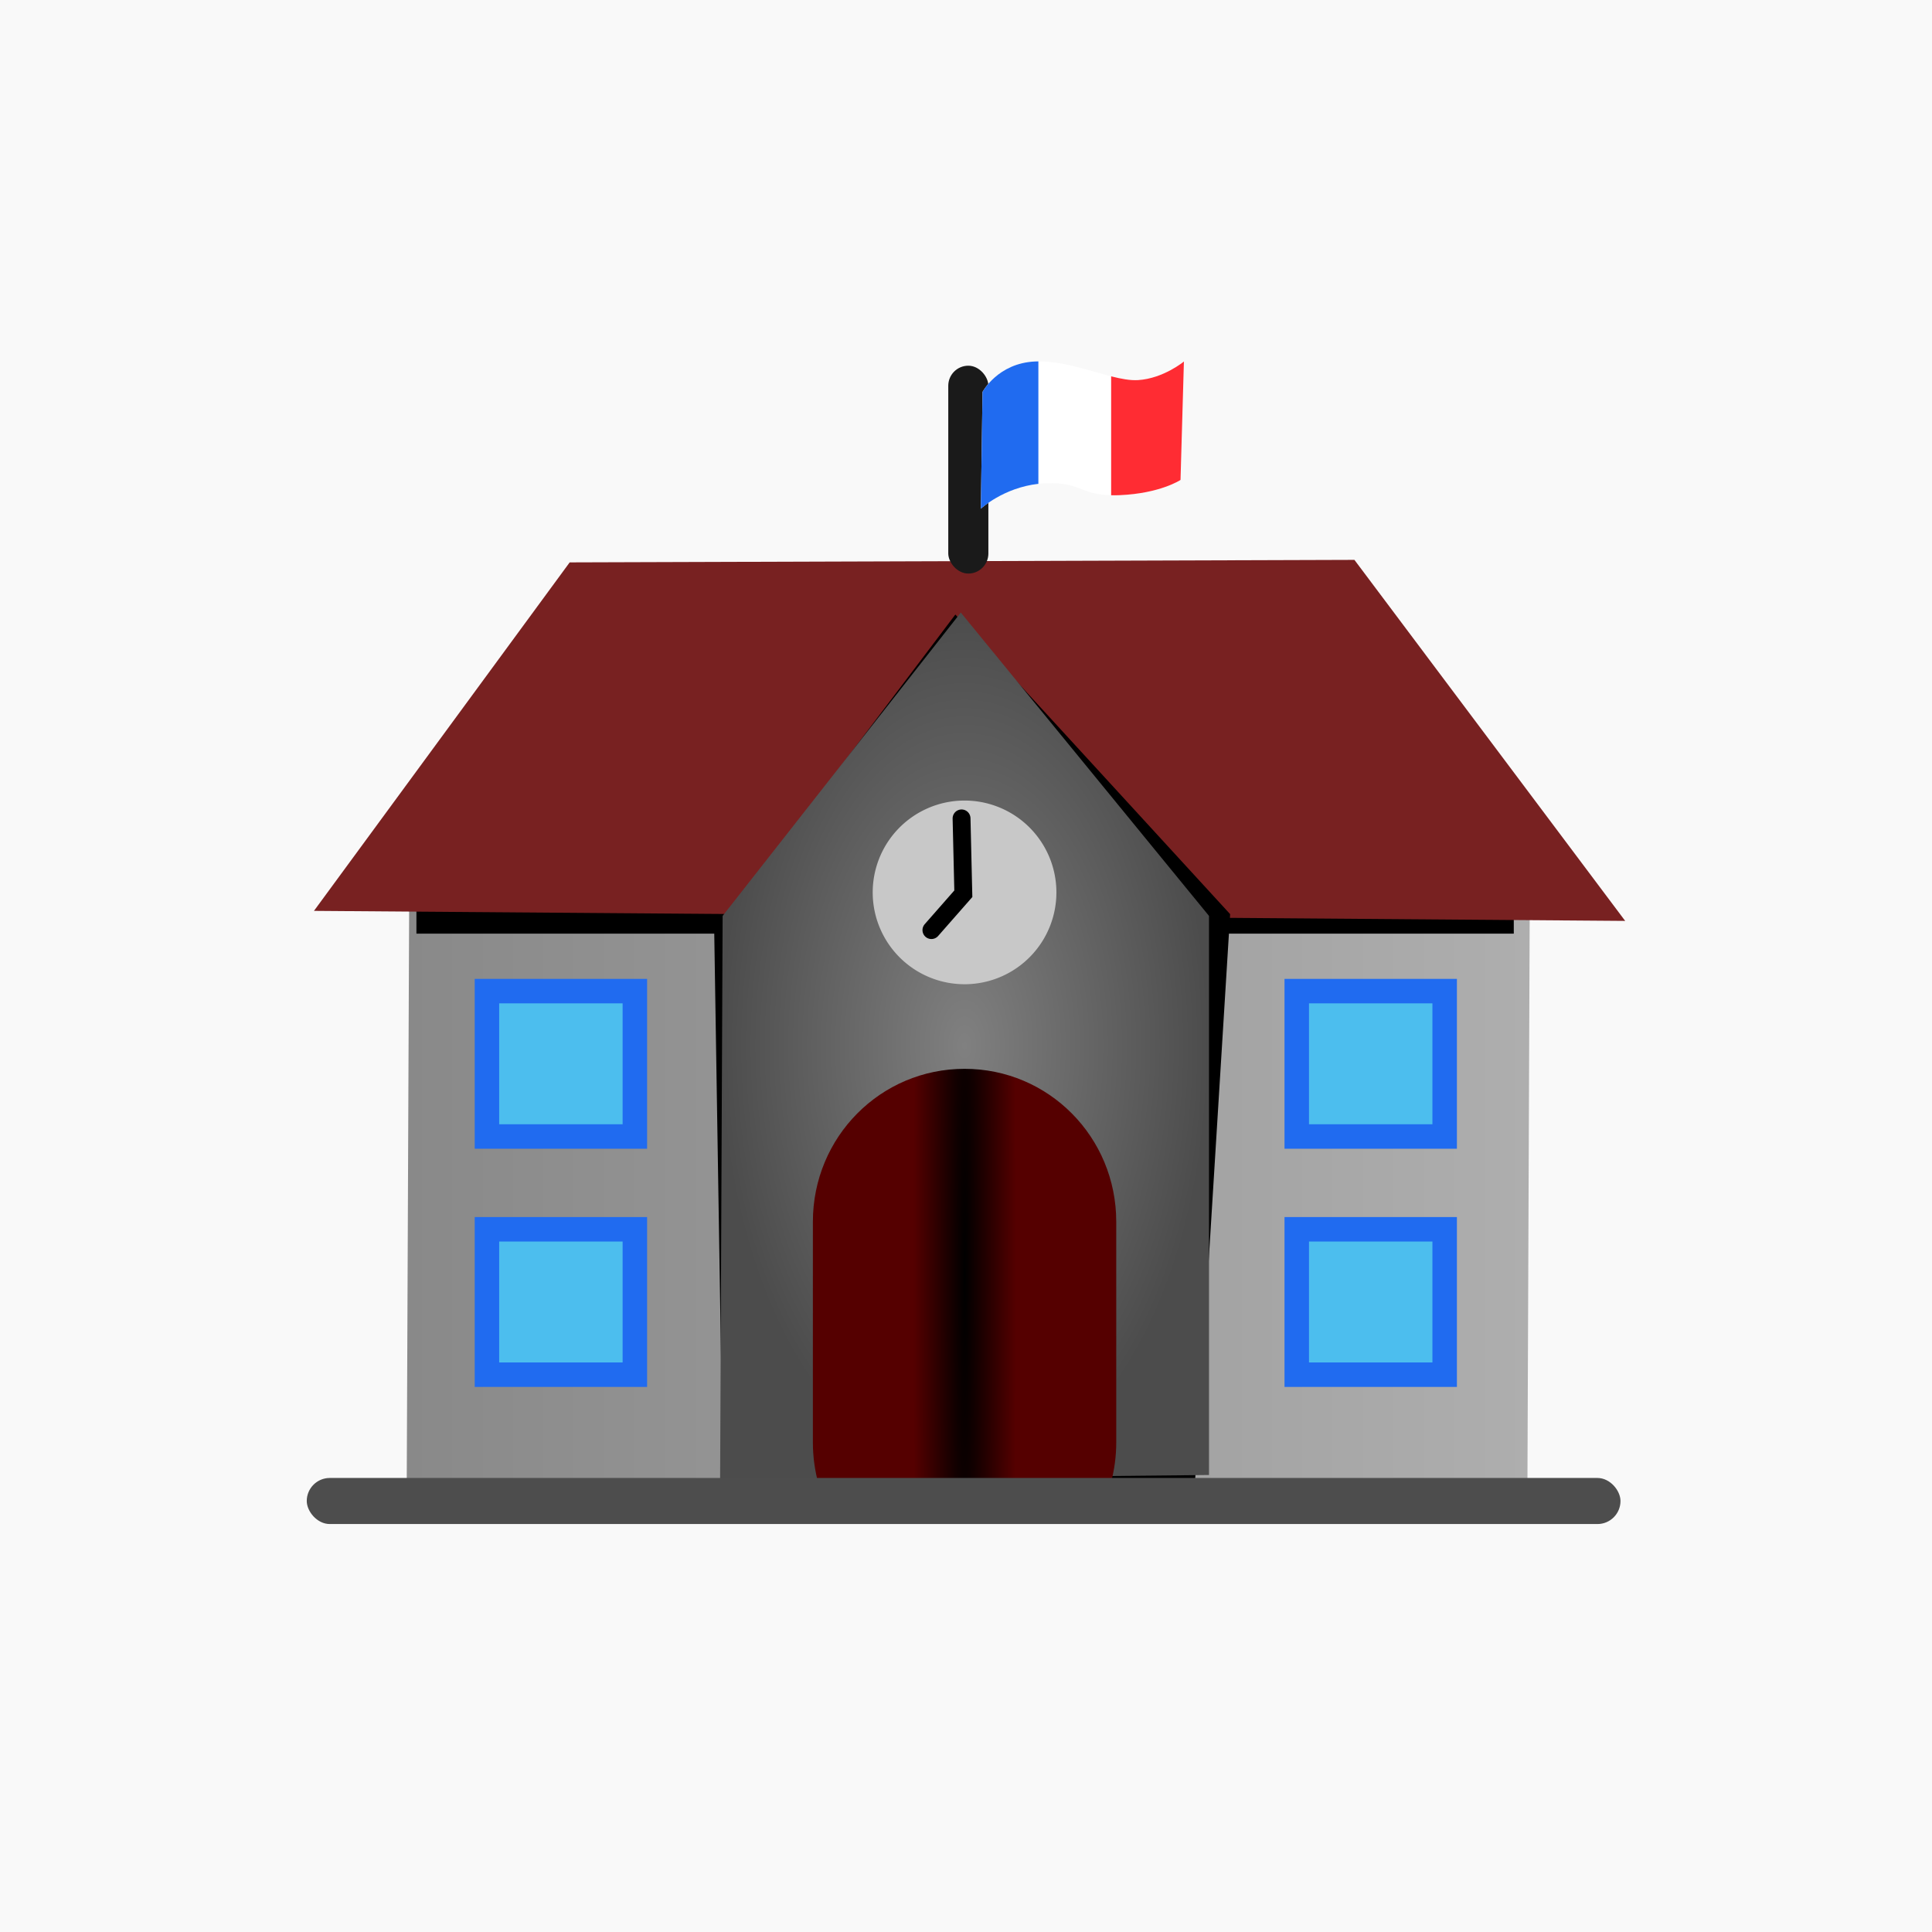 <?xml version="1.0" encoding="UTF-8" standalone="no"?>
<!-- Created with Inkscape (http://www.inkscape.org/) -->

<svg
   width="512"
   height="512"
   viewBox="0 0 135.467 135.467"
   version="1.1"
   id="svg5"
   xml:space="preserve"
   inkscape:version="1.2.2 (b0a84865, 2022-12-01)"
   sodipodi:docname="ecole-icon.svg"
   inkscape:export-filename="icon-512.png"
   inkscape:export-xdpi="96"
   inkscape:export-ydpi="96"
   xmlns:inkscape="http://www.inkscape.org/namespaces/inkscape"
   xmlns:sodipodi="http://sodipodi.sourceforge.net/DTD/sodipodi-0.dtd"
   xmlns:xlink="http://www.w3.org/1999/xlink"
   xmlns="http://www.w3.org/2000/svg"
   xmlns:svg="http://www.w3.org/2000/svg"><sodipodi:namedview
     id="namedview7"
     pagecolor="#ededed"
     bordercolor="#ffffff"
     borderopacity="1"
     inkscape:showpageshadow="0"
     inkscape:pageopacity="1"
     inkscape:pagecheckerboard="1"
     inkscape:deskcolor="#505050"
     inkscape:document-units="mm"
     showgrid="false"
     inkscape:zoom="1.1145218"
     inkscape:cx="257.95816"
     inkscape:cy="256.16367"
     inkscape:window-width="1920"
     inkscape:window-height="1027"
     inkscape:window-x="1728"
     inkscape:window-y="25"
     inkscape:window-maximized="1"
     inkscape:current-layer="layer1" /><defs
     id="defs2"><linearGradient
       inkscape:collect="always"
       id="linearGradient3454"><stop
         style="stop-color:#000000;stop-opacity:1;"
         offset="0"
         id="stop3450" /><stop
         style="stop-color:#550000;stop-opacity:1;"
         offset="1"
         id="stop3452" /></linearGradient><linearGradient
       inkscape:collect="always"
       id="linearGradient2713"><stop
         style="stop-color:#898989;stop-opacity:1;"
         offset="0"
         id="stop2709" /><stop
         style="stop-color:#aeaeae;stop-opacity:1;"
         offset="1"
         id="stop2711" /></linearGradient><linearGradient
       inkscape:collect="always"
       id="linearGradient2705"><stop
         style="stop-color:#808080;stop-opacity:1;"
         offset="0"
         id="stop2701" /><stop
         style="stop-color:#4c4c4c;stop-opacity:1;"
         offset="1"
         id="stop2703" /></linearGradient><radialGradient
       inkscape:collect="always"
       xlink:href="#linearGradient2705"
       id="radialGradient2707"
       cx="69.26"
       cy="71.219"
       fx="69.26"
       fy="71.219"
       r="11.573"
       gradientTransform="matrix(1,0,0,1.774,0,-55.149)"
       gradientUnits="userSpaceOnUse" /><linearGradient
       inkscape:collect="always"
       xlink:href="#linearGradient2713"
       id="linearGradient2717"
       x1="42.85"
       y1="77.272"
       x2="96.027"
       y2="77.272"
       gradientUnits="userSpaceOnUse" /><radialGradient
       inkscape:collect="always"
       xlink:href="#linearGradient3454"
       id="radialGradient3456"
       cx="69.26"
       cy="82.125"
       fx="69.26"
       fy="82.125"
       r="7.181"
       gradientTransform="matrix(0.339,0,0,9.27,45.79,-679.207)"
       gradientUnits="userSpaceOnUse" /><filter
       inkscape:collect="always"
       style="color-interpolation-filters:sRGB"
       id="filter3905"
       x="-0.161"
       y="-0.095"
       width="1.321"
       height="1.19"><feGaussianBlur
         inkscape:collect="always"
         stdDeviation="1.633"
         id="feGaussianBlur3907" /></filter><filter
       inkscape:collect="always"
       style="color-interpolation-filters:sRGB"
       id="filter3963"
       x="-0.059"
       y="-1.361"
       width="1.119"
       height="3.721"><feGaussianBlur
         inkscape:collect="always"
         stdDeviation="1.285"
         id="feGaussianBlur3965" /></filter></defs><g
     inkscape:label="Calque 1"
     inkscape:groupmode="layer"
     id="layer1"><rect
       style="fill:#f9f9f9;stroke-width:1.204;stroke-linecap:round;stroke-opacity:0.37"
       id="rect436"
       width="135.467"
       height="135.467"
       x="0"
       y="0" /><g
       id="g10932"
       transform="matrix(1,0,0,3.273,0,-26.488)"><rect
         style="opacity:1;fill:#28d769;fill-opacity:1;stroke:none;stroke-width:1.261;stroke-linecap:round;stroke-opacity:0.37"
         id="rect6908"
         width="26.451"
         height="7.534"
         x="0.538"
         y="0.269"
         ry="0" /><rect
         style="opacity:1;fill:#4cbeee;fill-opacity:1;stroke:none;stroke-width:1.261;stroke-linecap:round;stroke-opacity:0.37"
         id="rect6962"
         width="26.451"
         height="7.534"
         x="27.694"
         y="0.269"
         ry="0" /><rect
         style="opacity:1;fill:#206bf0;fill-opacity:1;stroke:none;stroke-width:1.261;stroke-linecap:round;stroke-opacity:0.37"
         id="rect6964"
         width="26.451"
         height="7.534"
         x="54.85"
         y="0.269"
         ry="0" /><rect
         style="opacity:1;fill:#ff2c33;fill-opacity:1;stroke:none;stroke-width:1.261;stroke-linecap:round;stroke-opacity:0.37"
         id="rect6966"
         width="26.451"
         height="7.534"
         x="82.005"
         y="0.269"
         ry="0" /><rect
         style="opacity:1;fill:#ff8a2f;fill-opacity:1;stroke:none;stroke-width:1.261;stroke-linecap:round;stroke-opacity:0.37"
         id="rect6968"
         width="26.451"
         height="7.534"
         x="109.161"
         y="0.269"
         ry="0" /></g><g
       id="g447"
       transform="matrix(1,0,0,3.273,0,135.666)"><rect
         style="opacity:1;fill:#28d769;fill-opacity:1;stroke:none;stroke-width:1.261;stroke-linecap:round;stroke-opacity:0.37"
         id="rect437"
         width="26.451"
         height="7.534"
         x="0.538"
         y="0.269"
         ry="0" /><rect
         style="opacity:1;fill:#4cbeee;fill-opacity:1;stroke:none;stroke-width:1.261;stroke-linecap:round;stroke-opacity:0.37"
         id="rect439"
         width="26.451"
         height="7.534"
         x="27.694"
         y="0.269"
         ry="0" /><rect
         style="opacity:1;fill:#206bf0;fill-opacity:1;stroke:none;stroke-width:1.261;stroke-linecap:round;stroke-opacity:0.37"
         id="rect441"
         width="26.451"
         height="7.534"
         x="54.85"
         y="0.269"
         ry="0" /><rect
         style="opacity:1;fill:#ff2c33;fill-opacity:1;stroke:none;stroke-width:1.261;stroke-linecap:round;stroke-opacity:0.37"
         id="rect443"
         width="26.451"
         height="7.534"
         x="82.005"
         y="0.269"
         ry="0" /><rect
         style="opacity:1;fill:#ff8a2f;fill-opacity:1;stroke:none;stroke-width:1.261;stroke-linecap:round;stroke-opacity:0.37"
         id="rect445"
         width="26.451"
         height="7.534"
         x="109.161"
         y="0.269"
         ry="0" /></g><g
       id="g3986"
       transform="matrix(1.481,0,0,1.481,-34.942,-32.114)"><path
         style="fill:url(#linearGradient2717);fill-opacity:1;stroke-width:1.246;stroke-linecap:round;stroke-opacity:0.37"
         d="m 42.969,63.622 -0.119,28.369 53.058,0.237 0.119,-29.912 z"
         id="path671" /><rect
         style="fill:#000000;fill-opacity:1;stroke:none;stroke-width:0.846;stroke-linecap:round;stroke-dasharray:none;stroke-opacity:1;filter:url(#filter3963)"
         id="rect3961"
         width="51.954"
         height="2.266"
         x="43.309"
         y="63.621" /><path
         style="fill:#782121;stroke-width:1.246;stroke-linecap:round;stroke-opacity:0.37"
         d="M 50.565,48.31 38.458,64.809 100.537,65.284 87.718,48.191 Z"
         id="path505" /><path
         style="mix-blend-mode:normal;fill:#000000;fill-opacity:1;stroke:none;stroke-width:0.846;stroke-linecap:round;stroke-dasharray:none;stroke-opacity:1;filter:url(#filter3905)"
         d="m 57.41,65.887 0.413,25.933 22.331,0.302 1.68,-27.158 -13.009,-14.185 z"
         id="path3795"
         sodipodi:nodetypes="cccccc" /><path
         style="fill:url(#radialGradient2707);fill-opacity:1;stroke-width:1.246;stroke-linecap:round;stroke-opacity:0.37"
         d="m 57.687,91.754 0.119,-26.707 11.276,-14.362 11.751,14.362 v 26.47 z"
         id="path615" /><path
         id="rect1739"
         style="fill:url(#radialGradient3456);fill-opacity:1;stroke-width:1.246;stroke-linecap:round;stroke-opacity:0.37"
         d="m 69.26,72.287 c -3.978,0 -7.181,3.23 -7.181,7.241 v 10.445 c 0,0.69 0.095,1.357 0.272,1.989 0.296,-0.059 0.601,-0.09 0.915,-0.09 h 12.927 c 0.162,-0.605 0.249,-1.241 0.249,-1.899 V 79.528 c 0,-4.011 -3.203,-7.241 -7.181,-7.241 z" /><rect
         style="fill:#4d4d4d;stroke-width:0.834;stroke-linecap:round;stroke-opacity:0.37"
         id="rect779"
         width="62.198"
         height="2.181"
         x="38.117"
         y="91.658"
         ry="1.09" /><path
         style="fill:#c8c8c8;fill-opacity:1;stroke-width:0.992;stroke-linecap:round;stroke-opacity:0.37"
         id="path1685"
         sodipodi:type="arc"
         sodipodi:cx="69.260361"
         sodipodi:cy="63.934475"
         sodipodi:rx="4.3480115"
         sodipodi:ry="4.3480115"
         sodipodi:start="5.8696295"
         sodipodi:end="5.8609553"
         sodipodi:open="true"
         sodipodi:arc-type="arc"
         d="m 73.242,62.187 a 4.348,4.348 0 0 1 -2.226,5.725 4.348,4.348 0 0 1 -5.73,-2.213 4.348,4.348 0 0 1 2.201,-5.735 4.348,4.348 0 0 1 5.739,2.188" /><g
         id="g2085"
         transform="translate(-0.119,1.306)"><rect
           style="fill:#1a1a1a;stroke-width:0.906;stroke-linecap:round;stroke-opacity:0.37"
           id="rect833"
           width="1.899"
           height="9.841"
           x="68.608"
           y="37.692"
           ry="0.95" /><g
           id="g1631"
           transform="matrix(0.675,0,0,0.675,23.199,12.414)"><path
             style="fill:#ffffff;stroke-width:1.246;stroke-linecap:round;stroke-opacity:0.37"
             d="m 69.676,39.289 c 0,0 1.068,-2.018 3.68,-2.137 2.611,-0.119 5.46,1.424 7.241,1.306 1.78,-0.119 3.205,-1.306 3.205,-1.306 l -0.237,8.309 c 0,0 -1.424,0.95 -4.273,1.068 -2.849,0.119 -2.493,-0.95 -5.223,-0.831 -2.73,0.119 -4.511,1.78 -4.511,1.78 z"
             id="path889" /><path
             id="rect997"
             style="fill:#206bf0;fill-opacity:1;stroke-width:1.246;stroke-linecap:round;stroke-opacity:0.37"
             d="m 73.593,37.146 c -0.079,6.41e-4 -0.159,0.003 -0.238,0.007 -2.611,0.119 -3.679,2.136 -3.679,2.136 l -0.119,8.19 c 0,0 1.576,-1.47 4.036,-1.744 z" /><path
             id="rect999"
             style="fill:#ff2c33;fill-opacity:1;stroke-width:1.216;stroke-linecap:round;stroke-opacity:0.37"
             d="m 83.801,37.153 c 0,0 -1.425,1.187 -3.205,1.305 -0.545,0.036 -1.191,-0.083 -1.899,-0.263 v 8.342 c 0.182,0.004 0.377,0.002 0.593,-0.007 2.849,-0.119 4.273,-1.068 4.273,-1.068 z" /></g></g><rect
         style="fill:#4cbeee;fill-opacity:1;stroke:#206bf0;stroke-width:1.159;stroke-linecap:round;stroke-opacity:1"
         id="rect1796"
         width="7.003"
         height="6.884"
         x="46.648"
         y="68.608"
         ry="0" /><rect
         style="fill:#4cbeee;fill-opacity:1;stroke:#206bf0;stroke-width:1.159;stroke-linecap:round;stroke-opacity:1"
         id="rect2074"
         width="7.003"
         height="6.884"
         x="46.648"
         y="79.884"
         ry="0" /><rect
         style="fill:#4cbeee;fill-opacity:1;stroke:#206bf0;stroke-width:1.159;stroke-linecap:round;stroke-opacity:1"
         id="rect2076"
         width="7.003"
         height="6.884"
         x="84.988"
         y="68.608"
         ry="0" /><rect
         style="fill:#4cbeee;fill-opacity:1;stroke:#206bf0;stroke-width:1.159;stroke-linecap:round;stroke-opacity:1"
         id="rect2078"
         width="7.003"
         height="6.884"
         x="84.988"
         y="79.884"
         ry="0" /><path
         style="fill:none;fill-opacity:1;stroke:#000000;stroke-width:0.846;stroke-linecap:round;stroke-dasharray:none;stroke-opacity:1"
         d="m 69.118,60.431 0.084,3.567 -1.511,1.721"
         id="path2773" /></g></g></svg>
